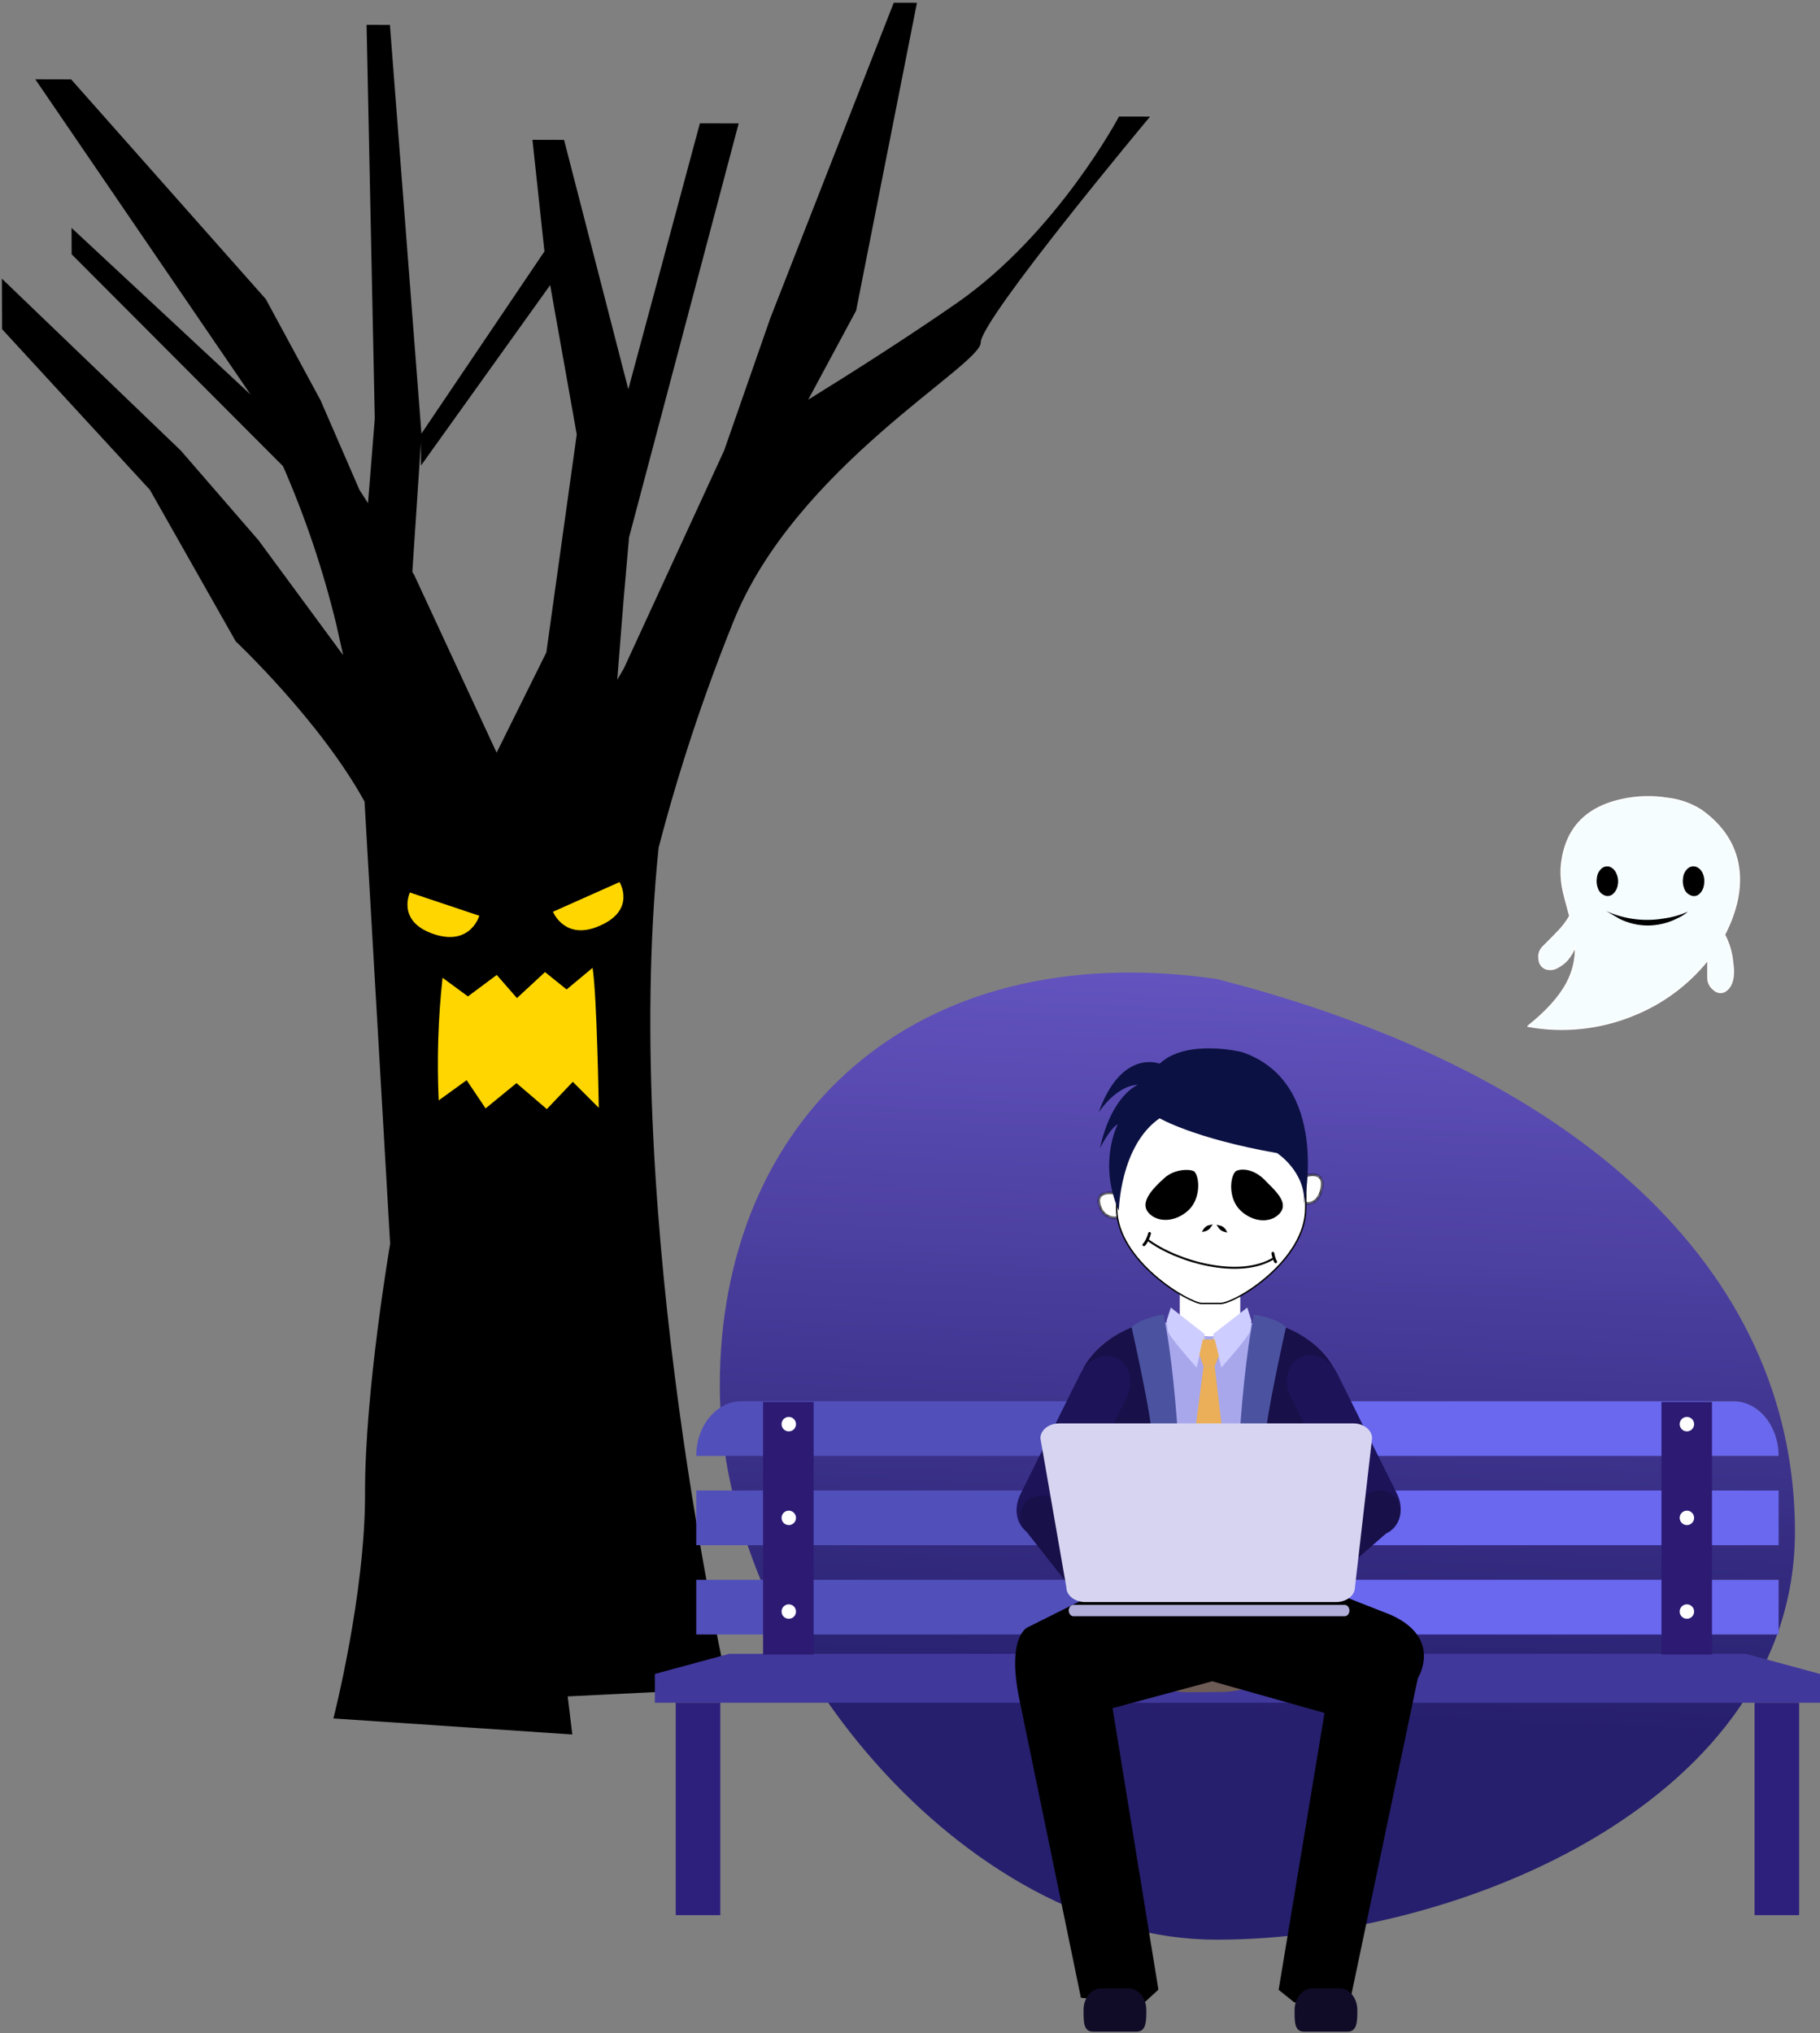 <?xml version="1.0" encoding="UTF-8"?> <svg xmlns="http://www.w3.org/2000/svg" width="642" height="717" viewBox="0 0 642 717" fill="none"><rect x="0" y="0" width="642" height="717" fill="#808080" stroke="none"/> <path d="M394.729 41.094C394.729 41.094 372.944 82.207 337.578 106.834C320.464 118.727 300.873 131.21 285.091 140.968L301.998 109.538L323.453 0.969L315.274 0.951L271.722 112.204L255.455 158.847L220.095 235.673L217.728 239.744L220.022 210.916L221.891 189.544L260.564 43.526L246.884 43.495L221.637 137.295L198.971 49.336L187.819 49.311L192.051 88.66L148.477 153.188L148.509 164.174L194.069 100.546L203.444 153.212L192.719 230.093L175.179 265.449L146.046 202.646L145.449 201.7L148.675 153.089L137.54 8.783L129.312 8.764L132.203 147.633L129.813 177.455L126.826 172.825L113.052 141.127L93.764 105.49L25.085 27.988L12.446 27.96L88.412 139.183L25.241 80.378L25.268 89.676L99.837 164.413C107.722 182.456 114.014 201.151 118.64 220.282C119.493 224.012 120.247 227.593 121.051 231.075L91.192 190.542L63.787 158.913L0.669 98.285L0.722 116.082L52.875 172.758L83.169 226.217C83.169 226.217 112.991 254.273 128.589 282.694L137.627 438.662C137.627 438.662 128.662 490.84 128.768 526.534C128.874 562.227 117.604 606.048 117.604 606.048L201.881 611.707L200.255 598.281L256.9 595.475C256.9 595.475 218.741 430.592 232.327 298.935C239.384 271.897 248.162 245.349 258.609 219.454C280.354 164.819 345.971 129.025 345.946 120.822C345.922 112.62 405.683 41.119 405.683 41.119L394.729 41.094Z" fill="black"></path> <path d="M144.599 314.769L169.074 322.96C169.074 322.96 166.024 333.618 153.29 329.521C139.66 325.125 144.599 314.769 144.599 314.769Z" fill="#FFD600"></path> <path d="M218.538 311.087L195.067 321.553C195.067 321.553 199.172 331.883 211.429 326.552C224.579 320.925 218.538 311.087 218.538 311.087Z" fill="#FFD600"></path> <path d="M156.108 344.833C154.548 359.188 154.092 373.647 154.747 388.083L164.607 380.955L171.291 390.901L182.189 381.987L192.893 391.149L202.051 381.536L211.215 390.694C211.215 390.694 210.603 351.512 209.033 341.328L199.869 348.955L192.253 342.829L182.349 351.994L175.224 343.834L165.066 351.409L156.108 344.833Z" fill="#FFD600"></path> <path fill-rule="evenodd" clip-rule="evenodd" d="M600.028 285.695C607.789 291.222 612.189 298.094 613.227 306.31C614.167 313.537 612.535 321.294 608.333 329.579V329.653C609.879 332.605 610.836 335.828 611.151 339.145C611.893 344.736 610.884 348.236 608.185 349.675C607.575 349.93 606.902 349.996 606.254 349.864C605.606 349.732 605.013 349.407 604.551 348.933C603.862 348.423 603.311 347.749 602.949 346.972C602.586 346.195 602.423 345.34 602.475 344.484V338.403C595.48 347.198 586.301 354.004 575.854 358.143C564.176 362.87 551.395 364.182 539 361.925C545.427 356.843 549.95 351.8 552.57 346.798C554.763 342.78 555.839 338.247 555.684 333.672C554.976 335.319 554.054 336.865 552.941 338.27C551.862 339.501 550.552 340.509 549.085 341.236C548.451 341.575 547.751 341.77 547.033 341.809C546.316 341.847 545.599 341.728 544.932 341.459C544.333 341.16 543.825 340.708 543.46 340.147C543.095 339.586 542.886 338.938 542.856 338.27C542.695 337.47 542.74 336.642 542.986 335.863C543.232 335.085 543.673 334.382 544.265 333.821C547.231 330.855 548.937 329.119 549.233 328.778C550.969 327.059 552.466 325.113 553.682 322.994C552.348 318.051 551.606 315.233 551.458 314.541C550.802 311.799 550.528 308.979 550.642 306.162C551.69 292.903 558.883 284.845 572.221 281.988C577.46 280.843 582.868 280.692 588.164 281.543C592.381 282.016 596.436 283.435 600.028 285.695V285.695Z" fill="#F5FDFF"></path> <path fill-rule="evenodd" clip-rule="evenodd" d="M600.028 285.695C596.436 283.435 592.381 282.016 588.164 281.543C582.868 280.692 577.46 280.843 572.221 281.988C558.873 284.855 551.705 292.938 550.716 306.236C550.602 309.053 550.876 311.873 551.532 314.615C551.68 315.357 552.422 318.174 553.756 323.069C552.54 325.188 551.043 327.133 549.307 328.852C549.011 329.194 547.35 330.884 544.339 333.895C543.747 334.457 543.307 335.159 543.06 335.938C542.814 336.716 542.769 337.544 542.93 338.344C542.961 339.012 543.169 339.66 543.534 340.221C543.899 340.782 544.407 341.235 545.006 341.533C545.673 341.802 546.39 341.921 547.107 341.883C547.825 341.844 548.525 341.649 549.159 341.31C550.626 340.583 551.936 339.575 553.015 338.344C554.128 336.939 555.05 335.393 555.759 333.747C555.913 338.321 554.837 342.854 552.644 346.872C549.965 351.815 545.417 356.833 539 361.925C551.395 364.182 564.176 362.87 575.854 358.143C586.293 354.025 595.471 347.245 602.475 338.478V344.558C602.423 345.414 602.586 346.269 602.949 347.046C603.311 347.823 603.862 348.497 604.551 349.007C605.013 349.482 605.606 349.806 606.254 349.938C606.902 350.071 607.575 350.005 608.185 349.749C610.958 348.266 611.967 344.81 611.151 339.219C610.836 335.903 609.879 332.679 608.333 329.727V329.579C612.585 321.274 614.241 313.513 613.302 306.295C612.214 298.089 607.789 291.222 600.028 285.695Z" stroke="white" stroke-width="0.5" stroke-linecap="round" stroke-linejoin="round"></path> <path fill-rule="evenodd" clip-rule="evenodd" d="M570.663 312.094C570.495 313.327 569.89 314.458 568.958 315.282C568.574 315.634 568.099 315.87 567.587 315.962C567.075 316.054 566.547 315.998 566.066 315.801C565.514 315.593 565.016 315.266 564.606 314.843C564.196 314.42 563.884 313.912 563.693 313.354C563.197 312.106 563.068 310.743 563.322 309.424C563.466 308.184 564.075 307.044 565.028 306.236C565.423 305.905 565.898 305.684 566.405 305.593C566.912 305.502 567.434 305.545 567.919 305.717C568.445 305.952 568.919 306.29 569.314 306.71C569.708 307.13 570.016 307.624 570.218 308.164C570.772 309.395 570.928 310.769 570.663 312.094V312.094Z" fill="black"></path> <path fill-rule="evenodd" clip-rule="evenodd" d="M601.066 312.094C600.918 313.317 600.339 314.447 599.435 315.282C599.045 315.649 598.556 315.893 598.029 315.985C597.502 316.078 596.96 316.014 596.468 315.802C595.917 315.593 595.419 315.266 595.009 314.843C594.598 314.42 594.287 313.912 594.096 313.355C593.6 312.107 593.471 310.743 593.725 309.424C593.868 308.184 594.478 307.044 595.43 306.236C595.833 305.892 596.321 305.663 596.843 305.572C597.364 305.481 597.901 305.531 598.396 305.717C598.922 305.952 599.396 306.29 599.791 306.71C600.185 307.13 600.493 307.624 600.695 308.164C601.219 309.405 601.348 310.777 601.066 312.094Z" fill="black"></path> <path fill-rule="evenodd" clip-rule="evenodd" d="M581.119 326.405C577.694 326.37 574.322 325.559 571.256 324.032C568.528 322.416 566.956 321.496 566.54 321.289C572.843 324.149 579.851 325.078 586.68 323.958C589.699 323.565 592.646 322.741 595.43 321.511C594.245 322.512 592.921 323.336 591.5 323.958C588.277 325.569 584.722 326.407 581.119 326.405V326.405Z" fill="black"></path> <path d="M253.908 488.701C253.908 582.265 341.455 684.076 429.109 684.076C516.764 684.076 633.167 633.749 633.167 540.185C633.167 446.621 554.842 377.373 429.109 345.25C321.515 329.849 253.908 395.137 253.908 488.701Z" fill="url(#paint0_linear)"></path> <path d="M615.795 583.254H436.5H257.217L231 590.356V600.512H436.5H642V590.356L615.795 583.254Z" fill="#41389C"></path> <path d="M254.086 600.512H238.356V675.422H254.086V600.512Z" fill="#2D207D"></path> <path d="M634.644 600.512H618.913V675.422H634.644V600.512Z" fill="#2D207D"></path> <path d="M268.85 557.152H245.598V576.445H268.85H272.21H436.5V557.152H272.21H268.85Z" fill="#514FBA"></path> <path d="M268.85 525.665H245.598V544.946H268.85H272.21H436.5V525.665H272.21H268.85Z" fill="#514FBA"></path> <path d="M272.21 494.179H261.545C252.738 494.179 245.598 502.808 245.598 513.46H436.5V494.179H272.21Z" fill="#514FBA"></path> <path d="M627.389 557.152H600.778V576.445H627.389V557.152Z" fill="#3C3C3B"></path> <path d="M627.389 525.665H600.778V544.946H627.389V525.665Z" fill="#3C3C3B"></path> <path d="M627.402 513.46C627.402 502.808 620.262 494.179 611.455 494.179H600.778V513.46H627.402Z" fill="#3C3C3B"></path> <path d="M600.778 557.152H436.5V576.445H600.778H604.342H627.403V557.152H604.342H600.778Z" fill="#6A68EF"></path> <path d="M600.778 525.665H436.5V544.946H600.778H604.342H627.403V525.665H604.342H600.778Z" fill="#6A68EF"></path> <path d="M604.342 513.46H627.403C627.403 502.808 620.263 494.179 611.456 494.179H436.5V513.46H604.342Z" fill="#6A68EF"></path> <path d="M286.998 494.446H269.18V583.534H286.998V494.446Z" fill="#2C1A73"></path> <path d="M603.896 494.446H586.078V583.534H603.896V494.446Z" fill="#2C1A73"></path> <path d="M280.788 502.261C280.788 502.764 280.638 503.256 280.359 503.675C280.079 504.093 279.681 504.42 279.216 504.612C278.751 504.805 278.239 504.855 277.746 504.757C277.252 504.659 276.798 504.417 276.442 504.061C276.086 503.705 275.844 503.251 275.746 502.757C275.647 502.264 275.698 501.752 275.891 501.287C276.083 500.822 276.409 500.424 276.828 500.144C277.247 499.865 277.739 499.715 278.242 499.715C278.917 499.715 279.565 499.984 280.042 500.461C280.519 500.938 280.788 501.586 280.788 502.261Z" fill="white"></path> <path d="M280.788 535.312C280.788 535.816 280.638 536.308 280.359 536.726C280.079 537.145 279.681 537.471 279.216 537.664C278.751 537.856 278.239 537.907 277.746 537.809C277.252 537.71 276.798 537.468 276.442 537.112C276.086 536.756 275.844 536.303 275.746 535.809C275.647 535.315 275.698 534.803 275.891 534.338C276.083 533.873 276.409 533.476 276.828 533.196C277.247 532.916 277.739 532.767 278.242 532.767C278.917 532.767 279.565 533.035 280.042 533.512C280.519 533.99 280.788 534.637 280.788 535.312Z" fill="white"></path> <path d="M280.788 568.351C280.788 568.855 280.638 569.347 280.359 569.765C280.079 570.184 279.681 570.51 279.216 570.703C278.751 570.896 278.239 570.946 277.746 570.848C277.252 570.75 276.798 570.507 276.442 570.151C276.086 569.795 275.844 569.342 275.746 568.848C275.647 568.354 275.698 567.842 275.891 567.377C276.083 566.912 276.409 566.515 276.828 566.235C277.247 565.955 277.739 565.806 278.242 565.806C278.917 565.806 279.565 566.074 280.042 566.551C280.519 567.029 280.788 567.676 280.788 568.351Z" fill="white"></path> <path d="M597.596 502.261C597.596 502.764 597.447 503.256 597.167 503.675C596.887 504.093 596.49 504.42 596.025 504.612C595.559 504.805 595.048 504.855 594.554 504.757C594.06 504.659 593.607 504.417 593.251 504.061C592.895 503.705 592.652 503.251 592.554 502.757C592.456 502.264 592.506 501.752 592.699 501.287C592.892 500.822 593.218 500.424 593.636 500.144C594.055 499.865 594.547 499.715 595.05 499.715C595.726 499.715 596.373 499.984 596.85 500.461C597.328 500.938 597.596 501.586 597.596 502.261Z" fill="white"></path> <path d="M597.596 535.312C597.596 535.816 597.447 536.308 597.167 536.726C596.887 537.145 596.49 537.471 596.025 537.664C595.559 537.856 595.048 537.907 594.554 537.809C594.06 537.71 593.607 537.468 593.251 537.112C592.895 536.756 592.652 536.303 592.554 535.809C592.456 535.315 592.506 534.803 592.699 534.338C592.892 533.873 593.218 533.476 593.636 533.196C594.055 532.916 594.547 532.767 595.05 532.767C595.726 532.767 596.373 533.035 596.85 533.512C597.328 533.99 597.596 534.637 597.596 535.312Z" fill="white"></path> <path d="M597.596 568.351C597.596 568.855 597.447 569.347 597.167 569.765C596.887 570.184 596.49 570.51 596.025 570.703C595.559 570.896 595.048 570.946 594.554 570.848C594.06 570.75 593.607 570.507 593.251 570.151C592.895 569.795 592.652 569.342 592.554 568.848C592.456 568.354 592.506 567.842 592.699 567.377C592.892 566.912 593.218 566.515 593.636 566.235C594.055 565.955 594.547 565.806 595.05 565.806C595.726 565.806 596.373 566.074 596.85 566.551C597.328 567.029 597.596 567.676 597.596 568.351Z" fill="white"></path> <path d="M467.796 481.032C463.743 476.4 458.757 472.677 453.164 470.108C447.57 467.54 441.497 466.184 435.342 466.129L417.143 466.027C410.621 465.973 404.171 467.382 398.266 470.151C392.361 472.919 387.152 476.977 383.022 482.025C389.583 489.92 393.132 499.886 393.038 510.151L392.504 582.936L457.41 583.42L456.863 510.151C456.791 499.433 460.674 489.065 467.77 481.032" fill="#A8A7EC"></path> <path d="M437.506 466.829C437.506 466.829 434.477 471.271 427.197 471.271C425.151 471.329 423.116 470.964 421.217 470.2C419.319 469.435 417.598 468.288 416.163 466.829V431.194H437.506V466.829Z" fill="white"></path> <path d="M392.44 560.486L392.58 574.995C392.694 587.111 404.747 596.898 419.497 596.808L430.633 596.732C445.396 596.656 457.283 586.742 457.169 574.6L457.054 560.486H392.44Z" fill="#6D5B55"></path> <path d="M410.092 465.175C410.092 465.175 420.783 526.785 416.455 583.61H389.996L390.862 501.459L382.093 482.649C382.093 482.649 388.227 468.649 410.092 465.175" fill="#181049"></path> <path d="M442.609 465.175C442.609 465.175 432.122 526.353 436.5 583.165L460.554 583.827L461.827 501.459L470.57 482.649C470.57 482.649 464.436 468.649 442.571 465.175" fill="#181049"></path> <path d="M399.172 468.064C399.172 468.064 406.808 502.159 406.146 506.104L410.512 505.875L405.701 508.7L417.155 541.128C417.155 541.128 416.137 490.705 410.448 463.635C410.448 463.635 402.812 464.577 399.108 468.064" fill="#4B53A0"></path> <path d="M453.63 468.064C453.63 468.064 445.994 502.159 446.643 506.104L442.265 505.901L447.089 508.726L435.635 541.154C435.635 541.154 436.653 490.73 442.329 463.66C442.329 463.66 449.965 464.602 453.694 468.089" fill="#4B53A0"></path> <path d="M435.533 560.537H417.079V567.498H435.533V560.537Z" fill="#231F20"></path> <path d="M432.007 568.262H420.846V559.544H432.007V568.262ZM421.164 567.944H431.689V559.875H421.164V567.944Z" fill="#E9D0A6"></path> <path d="M417.079 567.511L416.901 584.54L392.542 583.662L418.072 586.054L417.079 567.511Z" fill="#4B4F63"></path> <path d="M435.367 567.511L435.533 584.54L459.905 583.662L434.311 586.054L435.367 567.511Z" fill="#63514B"></path> <path d="M424.906 470.469L422.106 482.28C422.106 482.28 412.23 471.347 411.924 469.298C411.619 467.249 411.517 465.811 411.517 465.811L412.993 461.14L424.906 470.469Z" fill="#CECDFF"></path> <path d="M427.985 470.469L430.811 482.28C430.811 482.28 440.699 471.347 440.992 469.298C441.285 467.249 441.438 465.811 441.438 465.811L439.974 461.14L427.985 470.469Z" fill="#CECDFF"></path> <path d="M424.906 470.469V476.502L423.544 476.323C423.9 474.346 424.372 472.391 424.957 470.469" fill="#D4D4D4"></path> <path d="M427.986 470.469V476.591L429.36 476.514C429.012 474.472 428.541 472.454 427.948 470.469" fill="#D4D4D4"></path> <path d="M424.27 472.442L428.469 472.353L429.933 478.182L428.469 481.911H424.537L423.073 477.825L424.27 472.442Z" fill="#EAAF58"></path> <path d="M426.204 542.439L418.046 531.94L424.537 481.911H428.482L434.375 532.092L426.204 542.439Z" fill="#EAAF58"></path> <mask id="path-48-inside-1" fill="white"> <path d="M395.528 421.257C395.528 421.257 386.883 418.641 387.58 424.103C388.277 429.565 393.976 431.075 396.742 427.886C399.507 424.696 395.54 421.291 395.54 421.291"></path> </mask> <path d="M395.528 421.257C395.528 421.257 386.883 418.641 387.58 424.103C388.277 429.565 393.976 431.075 396.742 427.886C399.507 424.696 395.54 421.291 395.54 421.291" fill="white"></path> <path d="M395.528 421.257C395.672 420.779 395.672 420.779 395.672 420.779C395.672 420.779 395.672 420.778 395.671 420.778C395.671 420.778 395.67 420.778 395.67 420.778C395.668 420.777 395.666 420.777 395.664 420.776C395.659 420.775 395.652 420.773 395.643 420.77C395.625 420.765 395.6 420.757 395.566 420.748C395.5 420.729 395.404 420.703 395.283 420.671C395.04 420.609 394.696 420.526 394.286 420.443C393.469 420.28 392.372 420.117 391.285 420.132C390.214 420.147 389.071 420.335 388.232 420.951C387.346 421.601 386.891 422.657 387.084 424.166L388.076 424.04C387.92 422.818 388.285 422.152 388.823 421.757C389.409 421.327 390.296 421.146 391.299 421.132C392.287 421.118 393.307 421.268 394.09 421.424C394.479 421.502 394.804 421.581 395.032 421.639C395.146 421.669 395.235 421.693 395.295 421.71C395.325 421.719 395.347 421.725 395.362 421.73C395.37 421.732 395.375 421.734 395.379 421.735C395.38 421.735 395.381 421.735 395.382 421.736C395.382 421.736 395.383 421.736 395.383 421.736C395.383 421.736 395.383 421.736 395.383 421.736C395.383 421.736 395.383 421.736 395.528 421.257ZM387.084 424.166C387.455 427.075 389.174 428.982 391.218 429.71C393.251 430.434 395.589 429.978 397.12 428.213L396.364 427.558C395.129 428.983 393.236 429.367 391.553 428.768C389.882 428.172 388.402 426.593 388.076 424.04L387.084 424.166ZM397.12 428.213C397.885 427.331 398.201 426.409 398.221 425.521C398.24 424.644 397.97 423.835 397.622 423.163C397.274 422.489 396.836 421.929 396.49 421.54C396.316 421.345 396.162 421.19 396.052 421.083C395.996 421.03 395.951 420.988 395.919 420.959C395.903 420.945 395.89 420.934 395.881 420.926C395.877 420.922 395.873 420.918 395.87 420.916C395.869 420.915 395.868 420.914 395.867 420.913C395.867 420.913 395.866 420.912 395.866 420.912C395.866 420.912 395.866 420.912 395.866 420.912C395.865 420.912 395.865 420.912 395.54 421.291C395.214 421.67 395.214 421.67 395.214 421.67C395.214 421.67 395.214 421.67 395.213 421.67C395.213 421.67 395.213 421.67 395.213 421.67C395.213 421.67 395.214 421.67 395.214 421.671C395.215 421.672 395.217 421.673 395.22 421.676C395.226 421.681 395.235 421.689 395.248 421.7C395.273 421.723 395.31 421.758 395.358 421.804C395.453 421.895 395.588 422.032 395.743 422.205C396.054 422.555 396.436 423.046 396.734 423.622C397.032 424.199 397.235 424.84 397.221 425.499C397.207 426.146 396.982 426.846 396.364 427.558L397.12 428.213Z" fill="black" mask="url(#path-48-inside-1)"></path> <mask id="path-50-inside-2" fill="white"> <path d="M459.457 415C459.457 415 467.012 411.973 466.412 418.224C465.813 424.476 460.801 426.209 458.393 422.554C455.985 418.898 459.426 414.985 459.426 414.985"></path> </mask> <path d="M459.457 415C459.457 415 467.012 411.973 466.412 418.224C465.813 424.476 460.801 426.209 458.393 422.554C455.985 418.898 459.426 414.985 459.426 414.985" fill="white"></path> <path d="M459.457 415C459.643 415.464 459.643 415.464 459.643 415.465C459.643 415.464 459.643 415.465 459.643 415.465C459.643 415.465 459.643 415.464 459.643 415.464C459.644 415.464 459.645 415.464 459.646 415.463C459.649 415.462 459.653 415.46 459.66 415.458C459.672 415.453 459.691 415.446 459.717 415.436C459.768 415.417 459.845 415.389 459.943 415.355C460.139 415.288 460.421 415.198 460.757 415.108C461.434 414.928 462.31 414.757 463.153 414.768C464.003 414.78 464.741 414.975 465.233 415.445C465.709 415.899 466.055 416.707 465.915 418.177L466.91 418.272C467.069 416.616 466.695 415.458 465.924 414.722C465.168 414.001 464.129 413.781 463.166 413.768C462.195 413.755 461.22 413.95 460.499 414.142C460.137 414.238 459.832 414.336 459.618 414.41C459.511 414.446 459.426 414.477 459.367 414.5C459.337 414.511 459.314 414.519 459.298 414.526C459.29 414.529 459.284 414.531 459.279 414.533C459.277 414.534 459.275 414.535 459.274 414.535C459.273 414.535 459.273 414.536 459.272 414.536C459.272 414.536 459.272 414.536 459.271 414.536C459.271 414.536 459.271 414.536 459.457 415ZM465.915 418.177C465.626 421.186 464.29 422.99 462.87 423.651C461.485 424.295 459.89 423.918 458.81 422.279L457.975 422.829C459.303 424.845 461.419 425.429 463.292 424.558C465.13 423.702 466.599 421.514 466.91 418.272L465.915 418.177ZM458.81 422.279C457.728 420.636 457.946 418.93 458.472 417.58C458.735 416.906 459.07 416.335 459.341 415.933C459.476 415.732 459.594 415.575 459.677 415.469C459.718 415.416 459.751 415.376 459.772 415.35C459.783 415.337 459.791 415.328 459.796 415.322C459.798 415.319 459.8 415.317 459.801 415.316C459.802 415.315 459.802 415.315 459.802 415.315C459.802 415.315 459.802 415.315 459.802 415.315C459.802 415.315 459.802 415.315 459.802 415.315C459.802 415.315 459.802 415.315 459.426 414.985C459.051 414.655 459.05 414.655 459.05 414.655C459.05 414.655 459.05 414.656 459.05 414.656C459.05 414.656 459.049 414.656 459.049 414.657C459.048 414.658 459.047 414.659 459.046 414.66C459.044 414.663 459.04 414.667 459.037 414.671C459.029 414.68 459.018 414.693 459.004 414.71C458.976 414.743 458.937 414.791 458.889 414.852C458.793 414.975 458.661 415.151 458.511 415.375C458.212 415.82 457.837 416.456 457.54 417.217C456.948 418.737 456.649 420.815 457.975 422.829L458.81 422.279Z" fill="black" mask="url(#path-50-inside-2)"></path> <path d="M460.596 426.078C460.596 435.324 454.426 443.727 447.533 449.84C444.092 452.891 440.483 455.36 437.402 457.065C435.861 457.917 434.455 458.576 433.27 459.022C432.079 459.47 431.134 459.694 430.505 459.694H423.989C423.46 459.694 422.589 459.473 421.447 459.024C420.314 458.578 418.94 457.918 417.416 457.065C414.369 455.36 410.736 452.891 407.246 449.838C400.256 443.724 393.898 435.321 393.898 426.078V412.447C393.898 393.851 407.391 378.882 423.989 378.882H430.505C447.103 378.882 460.596 393.901 460.596 412.498V426.078Z" fill="white" stroke="black" stroke-width="0.5"></path> <path d="M405.5 435C405.333 435.933 404.3 438.36 403.5 439" stroke="black" stroke-linecap="round"></path> <path d="M449 442C449.083 442.7 449.6 444.52 450 445" stroke="black" stroke-linecap="round"></path> <path d="M404.906 437.309C415.087 444.945 437.359 451.309 449.449 443.673" stroke="black" stroke-width="0.7" stroke-linecap="round"></path> <path d="M420.98 413.558C421.376 413.998 421.727 414.775 421.944 415.808C422.158 416.829 422.232 418.053 422.112 419.341C421.87 421.923 420.859 424.692 418.746 426.592C414.404 430.496 408.511 430.724 405.55 427.429C404.829 426.627 404.543 425.785 404.561 424.908C404.58 424.016 404.914 423.049 405.505 422.027C406.692 419.974 408.827 417.837 411.06 415.83C412.966 414.117 415.319 413.371 417.302 413.163C418.293 413.059 419.177 413.09 419.85 413.196C420.186 413.248 420.46 413.318 420.663 413.393C420.88 413.473 420.964 413.541 420.98 413.558Z" fill="black" stroke="black"></path> <path d="M425.782 432.918C426.087 432.697 426.435 432.574 426.732 432.514C426.577 432.753 426.339 433.026 426.025 433.253C425.649 433.525 425.284 433.7 425.012 433.772C424.982 433.78 424.954 433.787 424.928 433.792C424.941 433.77 424.956 433.745 424.973 433.719C425.127 433.483 425.406 433.19 425.782 432.918Z" fill="black" stroke="black"></path> <path d="M431.117 433.069C430.812 432.848 430.464 432.725 430.167 432.665C430.322 432.905 430.561 433.177 430.874 433.405C431.25 433.677 431.615 433.851 431.887 433.924C431.918 433.932 431.946 433.938 431.971 433.944C431.958 433.921 431.943 433.897 431.926 433.87C431.772 433.634 431.493 433.342 431.117 433.069Z" fill="black" stroke="black"></path> <path d="M446.555 417.305L446.542 417.292L446.53 417.278C444.056 414.495 441.581 413.407 439.661 413.096C438.697 412.94 437.87 412.979 437.248 413.1C436.937 413.16 436.683 413.24 436.491 413.322C436.291 413.408 436.189 413.484 436.153 413.521C435.746 413.939 435.369 414.691 435.114 415.702C434.862 416.701 434.742 417.906 434.81 419.182C434.946 421.741 435.836 424.514 437.846 426.471C441.98 430.496 447.786 430.952 450.838 427.818C451.601 427.033 451.951 426.267 452.023 425.512C452.096 424.75 451.892 423.939 451.442 423.061C450.531 421.285 448.694 419.387 446.555 417.305Z" fill="black" stroke="black"></path> <path d="M401.432 382.57C401.432 382.57 392.216 385.951 388.009 404.944C388.009 404.944 391.463 398.006 394.301 396.483C394.301 396.483 387.207 409.936 394.659 426.994C394.659 426.994 395.041 404.071 409.056 394.387C409.056 394.387 421.233 401.525 450.485 406.666C450.485 406.666 460.576 413.18 460.034 424.473C460.034 424.473 469.447 381.596 438.036 371.027C438.036 371.027 418.605 366.197 409.056 375.132C409.056 375.132 395.609 369.729 387.54 392.341C387.54 392.341 393.585 382.857 401.432 382.57Z" fill="#0B1142"></path> <path d="M376.353 535.274C373.68 540.645 367.839 543.165 363.295 540.912C358.752 538.647 357.237 532.474 359.91 527.103L381.011 484.634C383.684 479.276 389.525 476.743 394.069 479.009C398.612 481.261 400.127 487.447 397.467 492.817L376.353 535.274Z" fill="#1C1358"></path> <path d="M387.693 560.715C386.887 561.313 385.971 561.747 384.997 561.991C384.023 562.235 383.011 562.284 382.018 562.136C381.025 561.988 380.071 561.646 379.21 561.13C378.35 560.613 377.599 559.931 377.002 559.124L361.73 539.741C361.084 538.973 360.595 538.086 360.291 537.129C359.988 536.172 359.876 535.165 359.963 534.165C360.049 533.165 360.331 532.192 360.794 531.301C361.257 530.41 361.891 529.62 362.659 528.974V528.974C363.465 528.376 364.382 527.942 365.355 527.699C366.329 527.455 367.342 527.405 368.334 527.553C369.327 527.701 370.281 528.043 371.142 528.56C372.003 529.076 372.753 529.758 373.35 530.565L388.622 549.948C389.269 550.715 389.759 551.602 390.064 552.558C390.368 553.515 390.481 554.521 390.396 555.521C390.311 556.521 390.029 557.495 389.568 558.386C389.106 559.277 388.473 560.068 387.706 560.715H387.693Z" fill="#181049"></path> <path d="M476.335 534.969C478.995 540.339 484.837 542.859 489.38 540.607C493.923 538.341 495.451 532.169 492.778 526.798L471.664 484.329C469.004 478.958 463.15 476.438 458.607 478.703C454.063 480.956 452.549 487.141 455.221 492.512L476.335 534.969Z" fill="#1C1358"></path> <path d="M461.725 554.733C462.407 555.47 463.229 556.064 464.142 556.483C465.055 556.901 466.042 557.136 467.045 557.172C468.049 557.209 469.05 557.047 469.991 556.696C470.932 556.346 471.795 555.813 472.53 555.128L491.149 538.888C491.926 538.253 492.57 537.471 493.044 536.586C493.519 535.701 493.814 534.732 493.913 533.733C494.012 532.734 493.914 531.726 493.623 530.765C493.332 529.804 492.855 528.91 492.218 528.134V528.134C491.535 527.4 490.715 526.807 489.803 526.389C488.891 525.972 487.906 525.738 486.904 525.702C485.901 525.665 484.902 525.826 483.962 526.176C483.022 526.526 482.16 527.057 481.426 527.74L462.806 543.979C462.028 544.614 461.383 545.396 460.908 546.28C460.432 547.164 460.136 548.133 460.035 549.132C459.935 550.131 460.032 551.14 460.322 552.101C460.612 553.062 461.089 553.957 461.725 554.733V554.733Z" fill="#181049"></path> <path d="M396.92 556.706L362.328 574.002C362.328 574.002 355.074 577.349 359.541 599.112L381.291 704.566L403.054 706.794L408.628 701.703L392.453 602.434L427.604 592.952L467.223 604.114L451.034 701.766L456.621 706.234L476.704 703.446L500.134 591.858C500.134 591.858 509.043 577.858 490.653 569.535L446.58 552.239L396.92 556.706Z" fill="black"></path> <path d="M382.22 708.881C382.22 713.03 382.144 716.517 385.593 716.517H400.865C404.301 716.517 404.365 713.081 404.365 708.881C404.365 704.681 401.565 701.245 398.129 701.245H388.431C384.995 701.245 382.208 704.668 382.208 708.881" fill="#100C27"></path> <path d="M456.66 708.881C456.66 713.03 456.571 716.517 460.007 716.517H475.279C478.728 716.517 478.792 713.081 478.792 708.881C478.792 704.681 476.017 701.245 472.568 701.245H462.883C459.46 701.245 456.66 704.668 456.66 708.881Z" fill="#100C27"></path> <path d="M477.963 559.773C477.963 562.66 474.999 565 471.34 565H382.77C379.111 565 376.147 562.66 376.147 559.773L367 507.239C367 504.341 369.964 502 373.623 502H477.377C481.036 502 484 504.341 484 507.239L477.963 559.773Z" fill="#D6D4F1"></path> <path d="M476 568C476 568.531 475.825 569.039 475.514 569.414C475.203 569.79 474.781 570 474.341 570H378.659C378.441 570 378.226 569.949 378.024 569.848C377.823 569.748 377.64 569.6 377.486 569.414C377.332 569.229 377.21 569.008 377.126 568.766C377.043 568.523 377 568.263 377 568V568C377.003 567.471 377.179 566.964 377.49 566.59C377.8 566.216 378.22 566.004 378.659 566H474.341C474.781 566 475.203 566.211 475.514 566.586C475.825 566.961 476 567.47 476 568V568Z" fill="#B2AFDA"></path> <defs> <linearGradient id="paint0_linear" x1="429.11" y1="345.25" x2="418.172" y2="604.438" gradientUnits="userSpaceOnUse"> <stop stop-color="#6253BE"></stop> <stop offset="1" stop-color="#261F6D"></stop> </linearGradient> </defs> </svg> 